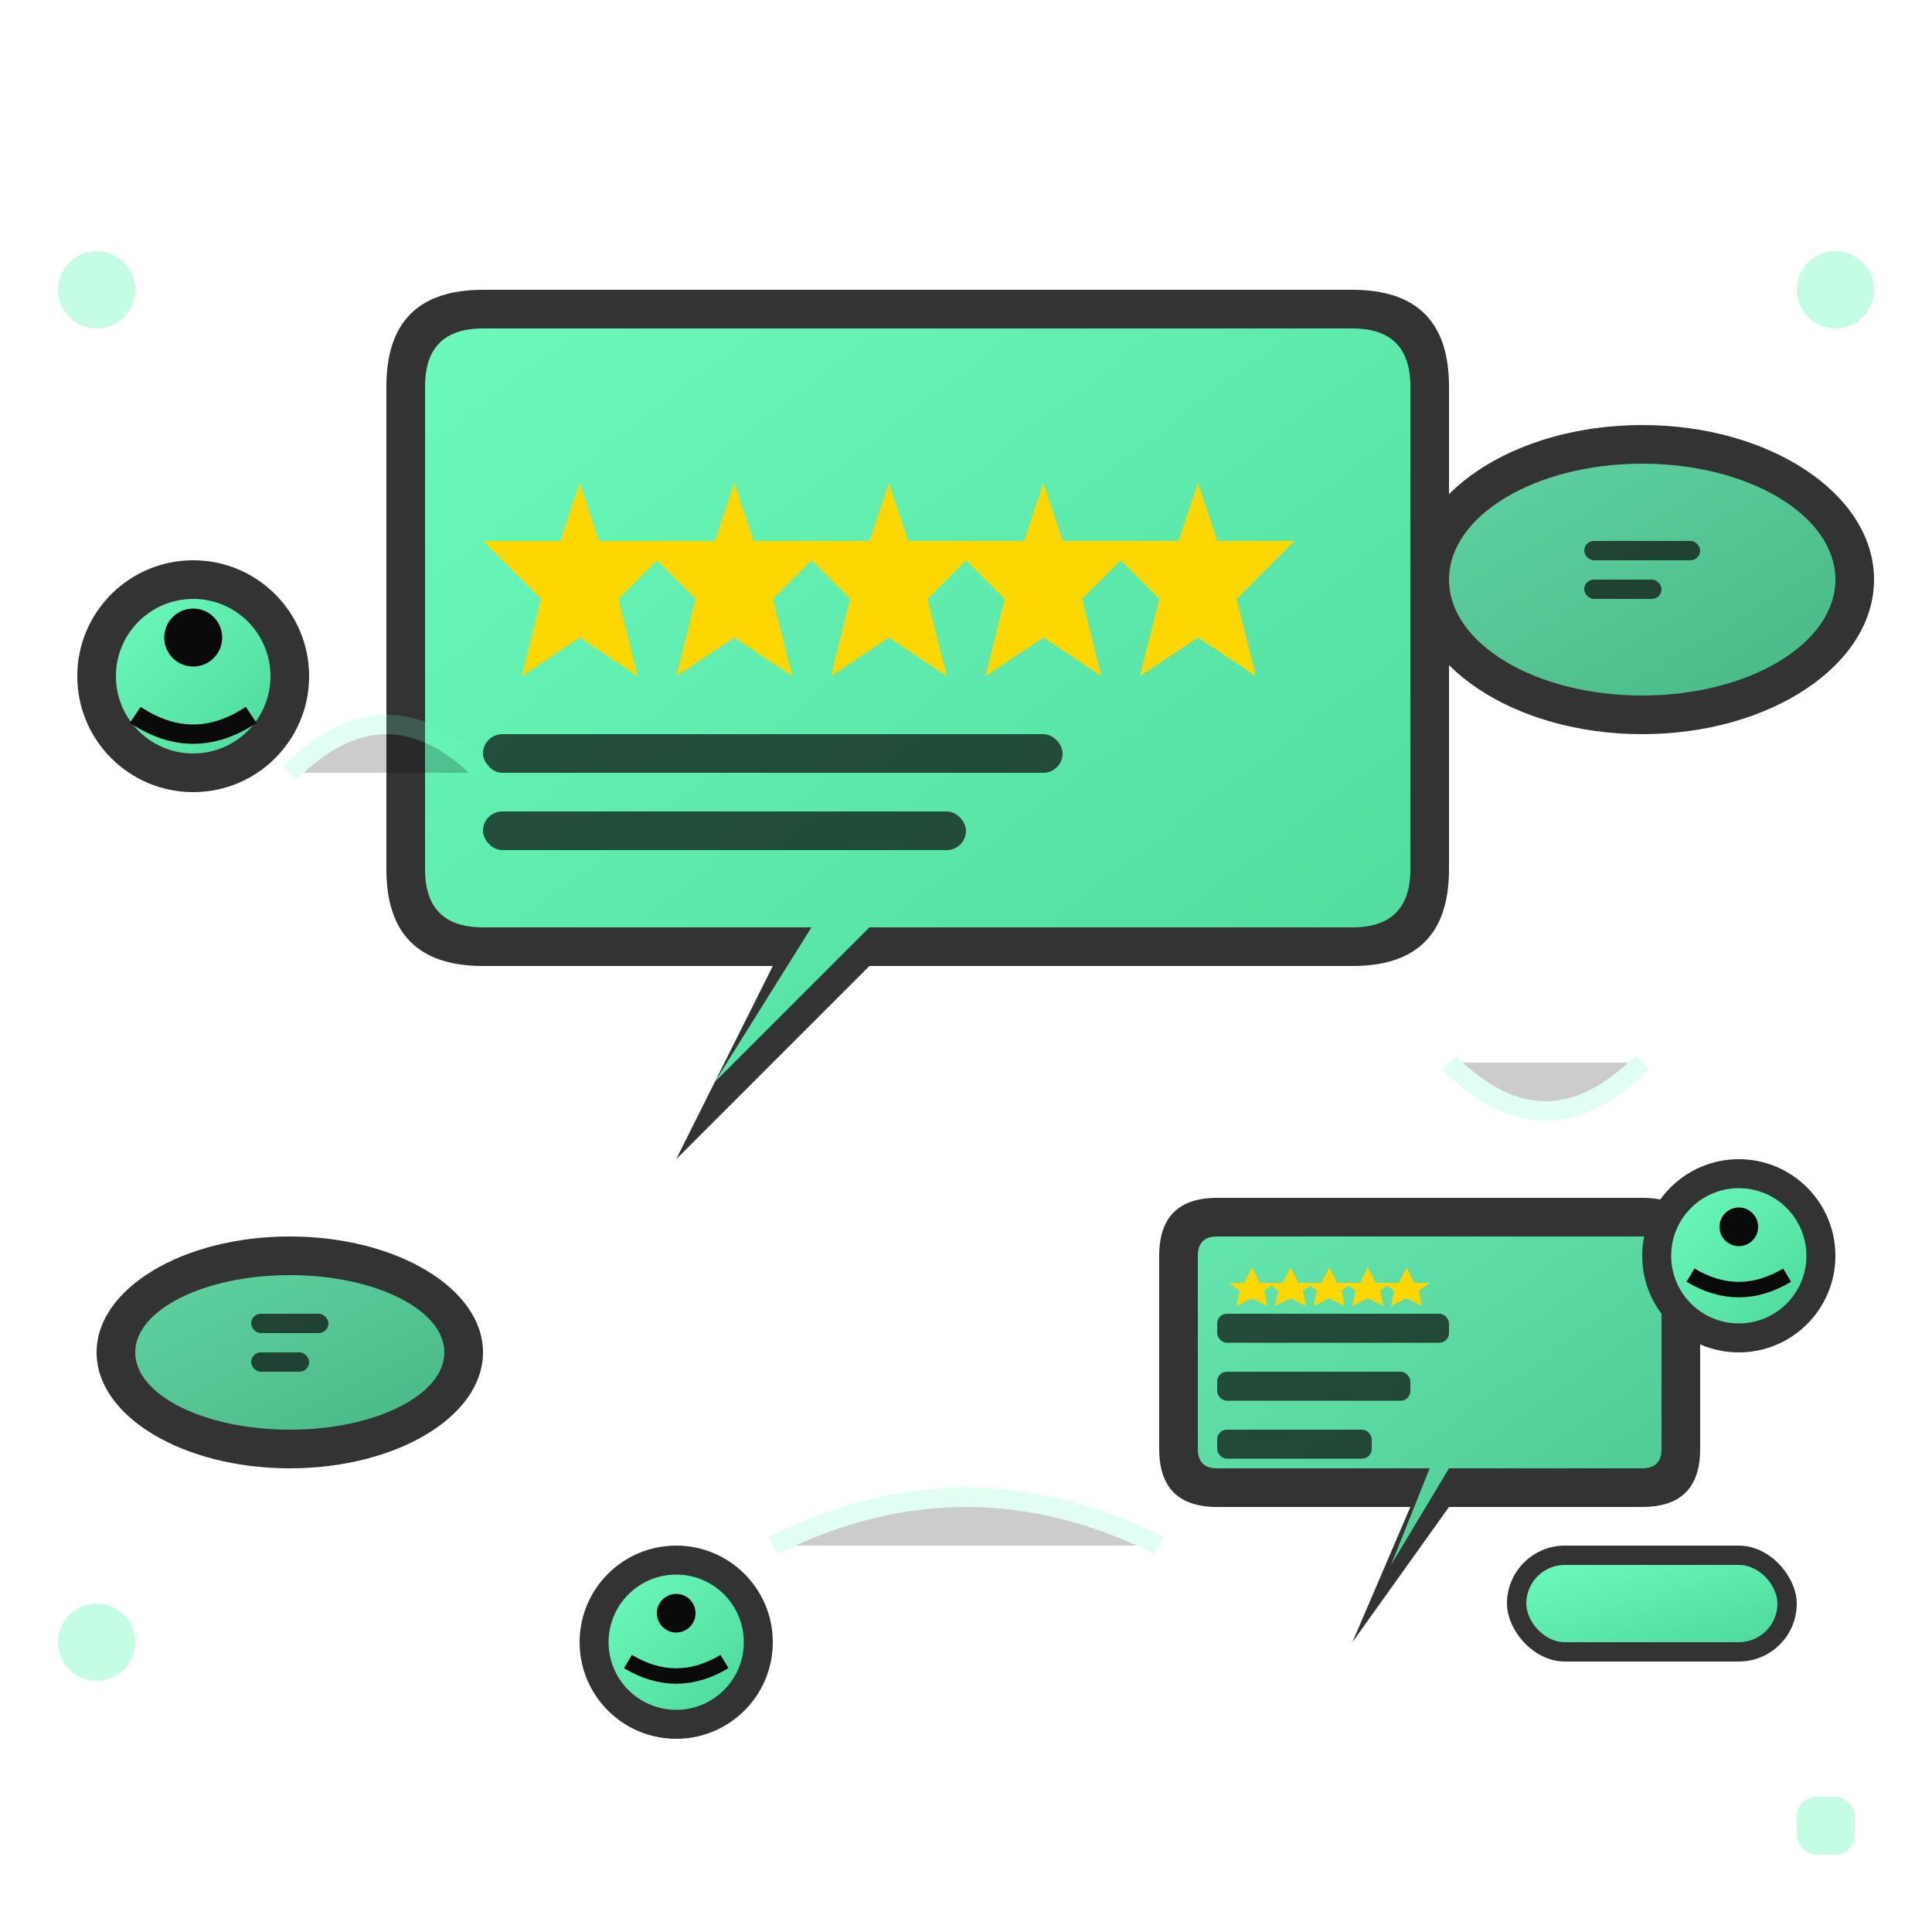 <svg xmlns="http://www.w3.org/2000/svg" viewBox="0 0 100 100">
    <defs>
        <linearGradient id="revGrad" x1="0%" y1="0%" x2="100%" y2="100%">
            <stop offset="0%" style="stop-color:#6bfabc"/>
            <stop offset="100%" style="stop-color:#4fd99c"/>
        </linearGradient>
    </defs>
    
    <!-- Speech bubbles -->
    <g>
        <!-- Main review bubble -->
        <path d="M20 20 Q20 15 25 15 L70 15 Q75 15 75 20 L75 45 Q75 50 70 50 L45 50 L35 60 L40 50 L25 50 Q20 50 20 45 Z" fill="#333333"/>
        <path d="M22 20 Q22 17 25 17 L70 17 Q73 17 73 20 L73 45 Q73 48 70 48 L45 48 L37 56 L42 48 L25 48 Q22 48 22 45 Z" fill="url(#revGrad)"/>
        
        <!-- Smaller review bubbles -->
        <ellipse cx="85" cy="30" rx="12" ry="8" fill="#333333"/>
        <ellipse cx="85" cy="30" rx="10" ry="6" fill="url(#revGrad)" opacity="0.8"/>
        
        <ellipse cx="15" cy="70" rx="10" ry="6" fill="#333333"/>
        <ellipse cx="15" cy="70" rx="8" ry="4" fill="url(#revGrad)" opacity="0.8"/>
        
        <path d="M60 65 Q60 62 63 62 L85 62 Q88 62 88 65 L88 75 Q88 78 85 78 L75 78 L70 85 L73 78 L63 78 Q60 78 60 75 Z" fill="#333333"/>
        <path d="M62 65 Q62 64 63 64 L85 64 Q86 64 86 65 L86 75 Q86 76 85 76 L75 76 L72 81 L74 76 L63 76 Q62 76 62 75 Z" fill="url(#revGrad)" opacity="0.9"/>
    </g>
    
    <!-- Five stars in main bubble -->
    <g fill="#ffd700">
        <polygon points="30,25 31,28 35,28 32,31 33,35 30,33 27,35 28,31 25,28 29,28"/>
        <polygon points="38,25 39,28 43,28 40,31 41,35 38,33 35,35 36,31 33,28 37,28"/>
        <polygon points="46,25 47,28 51,28 48,31 49,35 46,33 43,35 44,31 41,28 45,28"/>
        <polygon points="54,25 55,28 59,28 56,31 57,35 54,33 51,35 52,31 49,28 53,28"/>
        <polygon points="62,25 63,28 67,28 64,31 65,35 62,33 59,35 60,31 57,28 61,28"/>
    </g>
    
    <!-- Review text lines -->
    <g fill="#0a0a0a" opacity="0.7">
        <rect x="25" y="38" width="30" height="2" rx="1"/>
        <rect x="25" y="42" width="25" height="2" rx="1"/>
        
        <rect x="82" y="28" width="6" height="1" rx="0.5"/>
        <rect x="82" y="30" width="4" height="1" rx="0.5"/>
        
        <rect x="13" y="68" width="4" height="1" rx="0.5"/>
        <rect x="13" y="70" width="3" height="1" rx="0.5"/>
        
        <rect x="63" y="68" width="12" height="1.5" rx="0.5"/>
        <rect x="63" y="71" width="10" height="1.5" rx="0.5"/>
        <rect x="63" y="74" width="8" height="1.5" rx="0.5"/>
    </g>
    
    <!-- Customer avatars -->
    <g>
        <!-- Avatar 1 -->
        <circle cx="10" cy="35" r="6" fill="#333333"/>
        <circle cx="10" cy="35" r="4" fill="url(#revGrad)"/>
        <circle cx="10" cy="33" r="1.5" fill="#0a0a0a"/>
        <path d="M7 37 Q10 39 13 37" stroke="#0a0a0a" stroke-width="1" fill="none"/>
        
        <!-- Avatar 2 -->
        <circle cx="90" cy="65" r="5" fill="#333333"/>
        <circle cx="90" cy="65" r="3.5" fill="url(#revGrad)"/>
        <circle cx="90" cy="63.5" r="1" fill="#0a0a0a"/>
        <path d="M87.5 66 Q90 67.5 92.5 66" stroke="#0a0a0a" stroke-width="0.8" fill="none"/>
        
        <!-- Avatar 3 -->
        <circle cx="35" cy="85" r="5" fill="#333333"/>
        <circle cx="35" cy="85" r="3.5" fill="url(#revGrad)"/>
        <circle cx="35" cy="83.5" r="1" fill="#0a0a0a"/>
        <path d="M32.5 86 Q35 87.5 37.5 86" stroke="#0a0a0a" stroke-width="0.8" fill="none"/>
    </g>
    
    <!-- Rating indicators -->
    <g>
        <!-- 5-star rating -->
        <rect x="78" y="80" width="15" height="6" fill="#333333" rx="3"/>
        <rect x="79" y="81" width="13" height="4" fill="url(#revGrad)" rx="2"/>
        <g fill="#ffd700">
            <polygon points="81,82 81.5,83 82.5,83 81.8,83.5 82,84.5 81,84 80,84.5 80.2,83.5 79.5,83 80.5,83" transform="scale(0.8)"/>
            <polygon points="83.5,82 84,83 85,83 84.3,83.5 84.5,84.5 83.5,84 82.5,84.5 82.7,83.5 82,83 83,83" transform="scale(0.8)"/>
            <polygon points="86,82 86.5,83 87.5,83 86.8,83.5 87,84.5 86,84 85,84.5 85.2,83.5 84.5,83 85.5,83" transform="scale(0.8)"/>
            <polygon points="88.5,82 89,83 90,83 89.3,83.5 89.5,84.5 88.5,84 87.5,84.5 87.7,83.5 87,83 88,83" transform="scale(0.8)"/>
            <polygon points="91,82 91.5,83 92.5,83 91.8,83.5 92,84.5 91,84 90,84.5 90.2,83.5 89.5,83 90.5,83" transform="scale(0.8)"/>
        </g>
    </g>
    
    <!-- Decorative elements -->
    <g fill="#6bfabc" opacity="0.4">
        <circle cx="5" cy="15" r="2"/>
        <circle cx="95" cy="15" r="2"/>
        <circle cx="5" cy="85" r="2"/>
        <rect x="93" y="93" width="3" height="3" rx="1"/>
    </g>
    
    <!-- Connection lines -->
    <g stroke="#6bfabc" stroke-width="1" opacity="0.2">
        <path d="M15 40 Q20 35 25 40"/>
        <path d="M75 55 Q80 60 85 55"/>
        <path d="M40 80 Q50 75 60 80"/>
    </g>
</svg>
